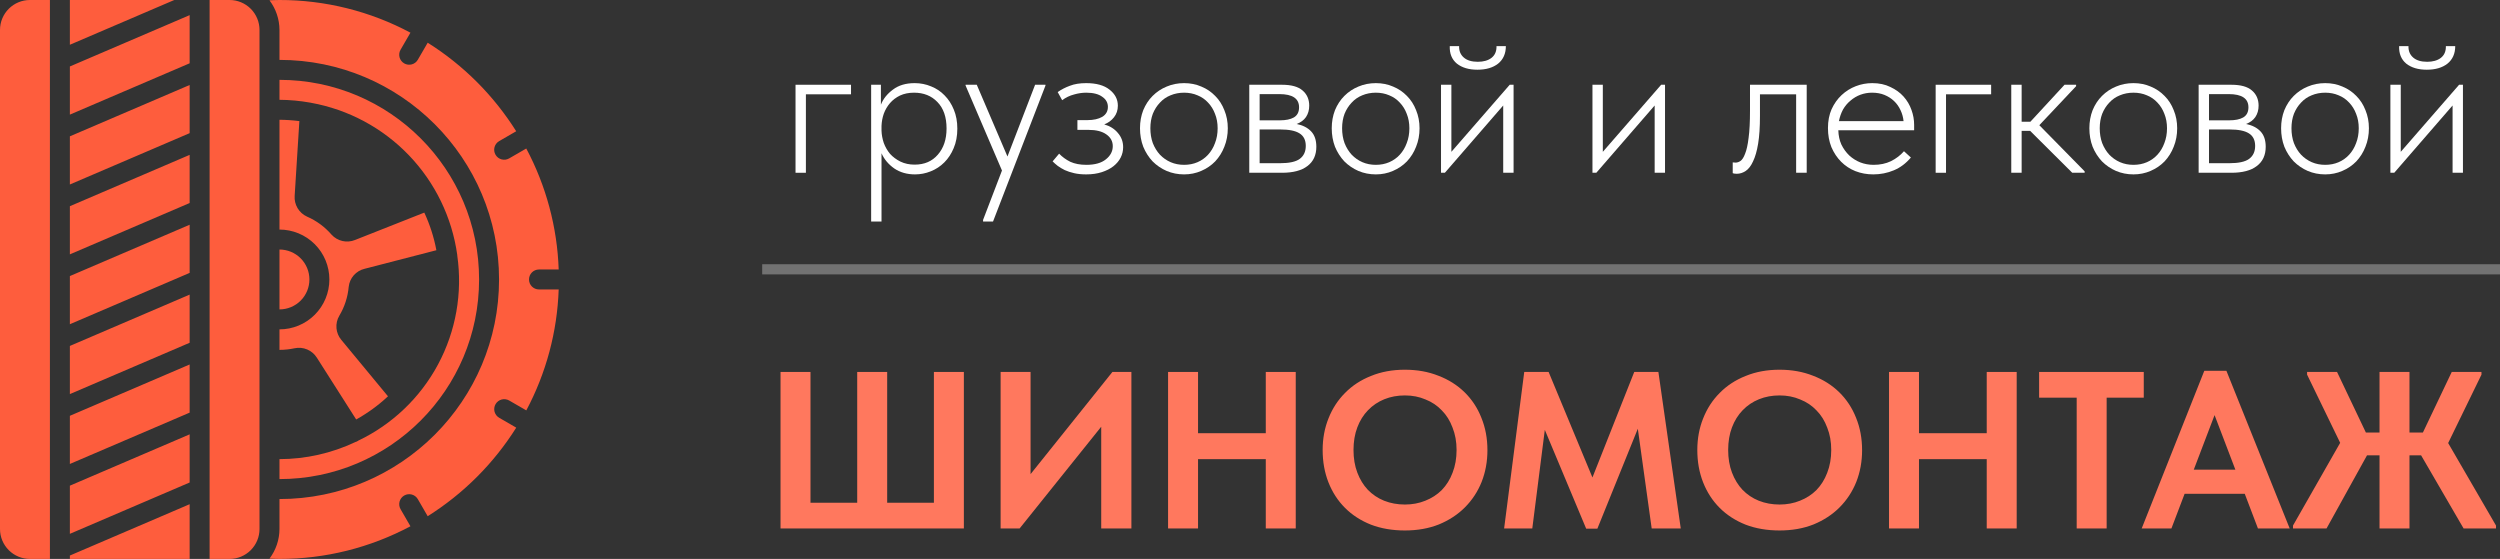 <svg width="246" height="55" viewBox="0 0 246 55" fill="none" xmlns="http://www.w3.org/2000/svg">
<rect x="0" y="0" width="246" height="55" fill="#333333" stroke="none"/>
<g clip-path="url(#clip0_4_772)">
<path d="M27.5 34.427C27.998 34.427 28.494 34.375 28.98 34.27C29.398 34.18 29.834 34.221 30.227 34.387C30.621 34.554 30.954 34.837 31.181 35.2L35.049 41.276C36.181 40.647 37.232 39.882 38.177 38.997L33.589 33.449C33.313 33.122 33.145 32.718 33.108 32.292C33.072 31.866 33.169 31.439 33.386 31.07C33.904 30.206 34.22 29.237 34.311 28.235C34.354 27.81 34.528 27.409 34.81 27.088C35.092 26.768 35.467 26.544 35.883 26.447L42.94 24.622C42.7 23.343 42.3 22.099 41.751 20.92L34.943 23.611C34.134 23.945 33.204 23.732 32.618 23.083C31.959 22.321 31.136 21.717 30.212 21.315C29.824 21.14 29.5 20.85 29.282 20.484C29.065 20.118 28.964 19.695 28.995 19.271L29.458 11.917C28.809 11.833 28.155 11.789 27.5 11.786V22.589C28.802 22.589 30.052 23.107 30.972 24.027C31.893 24.948 32.411 26.198 32.411 27.5C32.411 28.802 31.893 30.051 30.972 30.972C30.052 31.893 28.802 32.411 27.5 32.411V34.427Z" fill="#FE5D3D"/>
<path d="M27.5 24.553V30.446C28.281 30.446 29.031 30.136 29.583 29.583C30.136 29.031 30.446 28.281 30.446 27.5C30.446 26.718 30.136 25.969 29.583 25.416C29.031 24.864 28.281 24.553 27.5 24.553Z" fill="#FE5D3D"/>
<path d="M27.5 47.143C38.349 47.143 47.143 38.349 47.143 27.5C47.143 16.651 38.349 7.857 27.5 7.857V9.821C28.517 9.827 29.533 9.921 30.535 10.101H30.557C30.577 10.101 30.593 10.113 30.612 10.116C34.282 10.779 37.648 12.584 40.231 15.273C42.814 17.963 44.481 21.399 44.995 25.093V25.104C44.996 25.116 44.996 25.128 44.995 25.14C45.524 28.821 44.862 32.575 43.107 35.855C41.352 39.133 38.595 41.766 35.238 43.367L35.22 43.385C35.139 43.436 35.053 43.475 34.961 43.501C32.628 44.602 30.08 45.175 27.5 45.179V47.143Z" fill="#FE5D3D"/>
<path d="M40.387 3.216C36.421 1.1 31.995 -0.004 27.5 1.28473e-05C27.172 1.28473e-05 26.846 0.02 26.518 0.032C27.152 0.872 27.497 1.894 27.5 2.946V5.893C39.433 5.893 49.107 15.567 49.107 27.5C49.107 39.433 39.433 49.107 27.5 49.107V52.054C27.497 53.106 27.152 54.128 26.518 54.968C26.845 54.98 27.171 55 27.5 55C31.995 55.004 36.421 53.9 40.387 51.785L39.417 50.106C39.352 49.994 39.309 49.871 39.291 49.742C39.274 49.614 39.282 49.483 39.315 49.358C39.348 49.233 39.406 49.116 39.484 49.013C39.563 48.91 39.661 48.824 39.773 48.759C39.886 48.694 40.01 48.652 40.138 48.635C40.267 48.619 40.397 48.627 40.522 48.661C40.647 48.695 40.764 48.754 40.866 48.833C40.969 48.912 41.054 49.011 41.118 49.124L42.085 50.794C45.606 48.58 48.584 45.602 50.797 42.081L49.128 41.114C49.015 41.05 48.916 40.965 48.837 40.862C48.758 40.76 48.699 40.643 48.665 40.518C48.631 40.393 48.623 40.263 48.639 40.134C48.656 40.006 48.698 39.882 48.763 39.77C48.827 39.657 48.914 39.559 49.017 39.48C49.12 39.402 49.237 39.344 49.362 39.311C49.487 39.278 49.618 39.27 49.746 39.288C49.875 39.305 49.998 39.348 50.11 39.413L51.788 40.383C53.743 36.71 54.833 32.64 54.975 28.482H53.036C52.775 28.482 52.525 28.379 52.341 28.195C52.157 28.01 52.054 27.761 52.054 27.5C52.054 27.239 52.157 26.99 52.341 26.805C52.525 26.621 52.775 26.518 53.036 26.518H54.975C54.833 22.358 53.741 18.287 51.785 14.613L50.106 15.583C49.994 15.648 49.871 15.691 49.742 15.709C49.614 15.726 49.483 15.718 49.358 15.685C49.233 15.652 49.116 15.594 49.013 15.516C48.91 15.437 48.824 15.339 48.759 15.226C48.694 15.114 48.652 14.991 48.635 14.862C48.619 14.734 48.627 14.603 48.661 14.478C48.695 14.353 48.754 14.236 48.833 14.134C48.912 14.031 49.011 13.946 49.124 13.882L50.794 12.915C48.581 9.394 45.605 6.416 42.085 4.203L41.118 5.872C41.054 5.985 40.969 6.084 40.866 6.163C40.764 6.242 40.647 6.301 40.522 6.335C40.397 6.369 40.267 6.377 40.138 6.361C40.01 6.344 39.886 6.302 39.773 6.237C39.661 6.173 39.563 6.086 39.484 5.983C39.406 5.881 39.348 5.763 39.315 5.638C39.282 5.513 39.274 5.382 39.291 5.254C39.309 5.125 39.352 5.002 39.417 4.89L40.387 3.216ZM20.625 1.28473e-05V55H22.589C23.371 55 24.12 54.69 24.673 54.137C25.225 53.584 25.536 52.835 25.536 52.054V2.946C25.536 2.165 25.225 1.416 24.673 0.863C24.12 0.31 23.371 1.28473e-05 22.589 1.28473e-05H20.625ZM6.875 4.404L17.15 1.28473e-05H6.875V4.404ZM6.875 11.279L18.661 6.228V1.489L6.875 6.54V11.279ZM6.875 18.154L18.661 13.103V8.364L6.875 13.415V18.154ZM6.875 25.029L18.661 19.978V15.239L6.875 20.29V25.029ZM6.875 31.904L18.661 26.853V22.114L6.875 27.165V31.904ZM6.875 38.779L18.661 33.728V28.989L6.875 34.04V38.779ZM6.875 45.654L18.661 40.603V35.864L6.875 40.915V45.654ZM6.875 52.529L18.661 47.478V42.739L6.875 47.79V52.529ZM6.875 55H18.661V49.614L6.875 54.665V55ZM2.946 55H4.911V1.28473e-05H2.946C2.165 1.28473e-05 1.416 0.31 0.863 0.863C0.31 1.416 0 2.165 0 2.946L0 52.054C0 52.835 0.31 53.584 0.863 54.137C1.416 54.69 2.165 55 2.946 55Z" fill="#FE5D3D"/>
</g>
<path d="M78.28 8.34H83.74V9.28H79.3V17H78.28V8.34Z" fill="white"/>
<path d="M85.721 21.8V8.34H86.681V10.3C86.908 9.727 87.301 9.233 87.861 8.82C88.421 8.393 89.135 8.18 90.001 8.18C90.575 8.18 91.115 8.287 91.621 8.5C92.128 8.7 92.568 8.993 92.941 9.38C93.328 9.767 93.635 10.24 93.861 10.8C94.088 11.347 94.201 11.967 94.201 12.66C94.201 13.38 94.081 14.02 93.841 14.58C93.615 15.127 93.308 15.593 92.921 15.98C92.535 16.367 92.088 16.66 91.581 16.86C91.088 17.06 90.575 17.16 90.041 17.16C89.255 17.16 88.575 16.967 88.001 16.58C87.428 16.18 87.008 15.68 86.741 15.08V21.8H85.721ZM89.941 9.12C89.421 9.12 88.961 9.213 88.561 9.4C88.175 9.587 87.848 9.833 87.581 10.14C87.315 10.447 87.108 10.8 86.961 11.2C86.828 11.587 86.755 11.987 86.741 12.4V12.86C86.755 13.26 86.828 13.66 86.961 14.06C87.108 14.46 87.315 14.82 87.581 15.14C87.861 15.447 88.201 15.7 88.601 15.9C89.015 16.1 89.481 16.2 90.001 16.2C90.961 16.2 91.721 15.873 92.281 15.22C92.855 14.567 93.141 13.707 93.141 12.64C93.141 11.52 92.841 10.653 92.241 10.04C91.655 9.427 90.888 9.12 89.941 9.12Z" fill="white"/>
<path d="M96.734 21.64L98.594 16.78L95.014 8.42V8.34H96.114L99.134 15.4L101.854 8.34H102.874V8.42L97.714 21.8H96.734V21.64Z" fill="white"/>
<path d="M106.877 17.16C106.437 17.16 106.044 17.12 105.697 17.04C105.35 16.96 105.044 16.86 104.777 16.74C104.51 16.607 104.277 16.467 104.077 16.32C103.89 16.173 103.724 16.027 103.577 15.88L104.217 15.12C104.524 15.44 104.89 15.707 105.317 15.92C105.757 16.12 106.284 16.22 106.897 16.22C107.737 16.22 108.377 16.04 108.817 15.68C109.27 15.32 109.497 14.887 109.497 14.38C109.497 13.9 109.284 13.513 108.857 13.22C108.444 12.927 107.864 12.78 107.117 12.78H106.017V11.82H106.997C107.597 11.82 108.084 11.713 108.457 11.5C108.83 11.273 109.017 10.947 109.017 10.52C109.017 10.107 108.83 9.773 108.457 9.52C108.097 9.253 107.57 9.12 106.877 9.12C106.49 9.12 106.09 9.18 105.677 9.3C105.264 9.407 104.877 9.593 104.517 9.86L104.077 9.06C104.437 8.807 104.837 8.6 105.277 8.44C105.717 8.267 106.25 8.18 106.877 8.18C107.877 8.18 108.644 8.393 109.177 8.82C109.724 9.247 109.997 9.773 109.997 10.4C109.997 10.84 109.87 11.22 109.617 11.54C109.364 11.86 109.044 12.093 108.657 12.24C109.217 12.4 109.664 12.68 109.997 13.08C110.344 13.48 110.517 13.947 110.517 14.48C110.517 14.84 110.437 15.18 110.277 15.5C110.117 15.82 109.877 16.107 109.557 16.36C109.25 16.6 108.87 16.793 108.417 16.94C107.964 17.087 107.45 17.16 106.877 17.16Z" fill="white"/>
<path d="M116.516 17.16C115.903 17.16 115.329 17.047 114.796 16.82C114.276 16.593 113.816 16.28 113.416 15.88C113.029 15.467 112.723 14.987 112.496 14.44C112.283 13.88 112.176 13.273 112.176 12.62C112.176 11.98 112.283 11.387 112.496 10.84C112.723 10.293 113.029 9.827 113.416 9.44C113.816 9.04 114.276 8.733 114.796 8.52C115.329 8.293 115.903 8.18 116.516 8.18C117.129 8.18 117.696 8.293 118.216 8.52C118.736 8.733 119.189 9.04 119.576 9.44C119.963 9.827 120.263 10.293 120.476 10.84C120.703 11.387 120.816 11.98 120.816 12.62C120.816 13.273 120.703 13.88 120.476 14.44C120.263 14.987 119.963 15.467 119.576 15.88C119.189 16.28 118.729 16.593 118.196 16.82C117.676 17.047 117.116 17.16 116.516 17.16ZM116.516 16.22C116.996 16.22 117.436 16.133 117.836 15.96C118.236 15.787 118.583 15.54 118.876 15.22C119.169 14.9 119.396 14.52 119.556 14.08C119.729 13.64 119.816 13.153 119.816 12.62C119.816 12.1 119.729 11.627 119.556 11.2C119.396 10.773 119.169 10.407 118.876 10.1C118.583 9.78 118.236 9.54 117.836 9.38C117.436 9.207 116.996 9.12 116.516 9.12C116.036 9.12 115.589 9.207 115.176 9.38C114.776 9.54 114.429 9.78 114.136 10.1C113.843 10.407 113.609 10.773 113.436 11.2C113.276 11.627 113.196 12.1 113.196 12.62C113.196 13.153 113.276 13.64 113.436 14.08C113.609 14.52 113.843 14.9 114.136 15.22C114.443 15.54 114.796 15.787 115.196 15.96C115.596 16.133 116.036 16.22 116.516 16.22Z" fill="white"/>
<path d="M122.928 8.34H126.148C127.068 8.34 127.742 8.527 128.168 8.9C128.608 9.273 128.828 9.773 128.828 10.4C128.828 10.827 128.722 11.2 128.508 11.52C128.295 11.827 127.988 12.053 127.588 12.2C128.188 12.32 128.662 12.56 129.008 12.92C129.355 13.28 129.528 13.787 129.528 14.44C129.528 15.267 129.235 15.9 128.648 16.34C128.075 16.78 127.242 17 126.148 17H122.928V8.34ZM123.948 12.74V16.06H125.948C126.855 16.06 127.502 15.92 127.888 15.64C128.288 15.347 128.488 14.92 128.488 14.36C128.488 13.787 128.282 13.373 127.868 13.12C127.468 12.867 126.842 12.74 125.988 12.74H123.948ZM123.948 9.26V11.84H125.948C126.522 11.84 126.975 11.747 127.308 11.56C127.655 11.36 127.828 11.027 127.828 10.56C127.828 9.693 127.182 9.26 125.888 9.26H123.948Z" fill="white"/>
<path d="M135.383 17.16C134.77 17.16 134.196 17.047 133.663 16.82C133.143 16.593 132.683 16.28 132.283 15.88C131.896 15.467 131.59 14.987 131.363 14.44C131.15 13.88 131.043 13.273 131.043 12.62C131.043 11.98 131.15 11.387 131.363 10.84C131.59 10.293 131.896 9.827 132.283 9.44C132.683 9.04 133.143 8.733 133.663 8.52C134.196 8.293 134.77 8.18 135.383 8.18C135.996 8.18 136.563 8.293 137.083 8.52C137.603 8.733 138.056 9.04 138.443 9.44C138.83 9.827 139.13 10.293 139.343 10.84C139.57 11.387 139.683 11.98 139.683 12.62C139.683 13.273 139.57 13.88 139.343 14.44C139.13 14.987 138.83 15.467 138.443 15.88C138.056 16.28 137.596 16.593 137.063 16.82C136.543 17.047 135.983 17.16 135.383 17.16ZM135.383 16.22C135.863 16.22 136.303 16.133 136.703 15.96C137.103 15.787 137.45 15.54 137.743 15.22C138.036 14.9 138.263 14.52 138.423 14.08C138.596 13.64 138.683 13.153 138.683 12.62C138.683 12.1 138.596 11.627 138.423 11.2C138.263 10.773 138.036 10.407 137.743 10.1C137.45 9.78 137.103 9.54 136.703 9.38C136.303 9.207 135.863 9.12 135.383 9.12C134.903 9.12 134.456 9.207 134.043 9.38C133.643 9.54 133.296 9.78 133.003 10.1C132.71 10.407 132.476 10.773 132.303 11.2C132.143 11.627 132.063 12.1 132.063 12.62C132.063 13.153 132.143 13.64 132.303 14.08C132.476 14.52 132.71 14.9 133.003 15.22C133.31 15.54 133.663 15.787 134.063 15.96C134.463 16.133 134.903 16.22 135.383 16.22Z" fill="white"/>
<path d="M141.796 8.34H142.816V14.94L148.556 8.34H148.936V17H147.916V10.38L142.176 17H141.796V8.34ZM145.376 6.86C144.536 6.86 143.862 6.66 143.356 6.26C142.862 5.847 142.629 5.273 142.656 4.54H143.576C143.562 5.007 143.716 5.38 144.036 5.66C144.356 5.94 144.816 6.08 145.416 6.08C145.976 6.08 146.422 5.953 146.756 5.7C147.102 5.433 147.269 5.047 147.256 4.54H148.176C148.176 5.273 147.922 5.847 147.416 6.26C146.909 6.66 146.229 6.86 145.376 6.86Z" fill="white"/>
<path d="M156.698 8.34H157.718V14.94L163.458 8.34H163.838V17H162.818V10.38L157.078 17H156.698V8.34Z" fill="white"/>
<path d="M170.9 17.1C170.794 17.1 170.707 17.093 170.64 17.08C170.574 17.067 170.527 17.053 170.5 17.04V15.98C170.554 15.993 170.647 16 170.78 16C170.94 16 171.1 15.947 171.26 15.84C171.434 15.72 171.587 15.48 171.72 15.12C171.867 14.76 171.98 14.247 172.06 13.58C172.154 12.9 172.2 12 172.2 10.88V8.34H177.78V17H176.74V9.28H173.18V11.42C173.18 12.5 173.12 13.407 173 14.14C172.88 14.86 172.714 15.44 172.5 15.88C172.3 16.32 172.06 16.633 171.78 16.82C171.5 17.007 171.207 17.1 170.9 17.1Z" fill="white"/>
<path d="M184.331 17.16C183.705 17.16 183.118 17.053 182.571 16.84C182.038 16.627 181.571 16.32 181.171 15.92C180.771 15.52 180.451 15.04 180.211 14.48C179.985 13.92 179.871 13.293 179.871 12.6C179.871 11.907 179.991 11.287 180.231 10.74C180.485 10.193 180.811 9.733 181.211 9.36C181.625 8.973 182.091 8.68 182.611 8.48C183.131 8.28 183.671 8.18 184.231 8.18C184.911 8.18 185.505 8.307 186.011 8.56C186.531 8.8 186.965 9.113 187.311 9.5C187.658 9.887 187.918 10.327 188.091 10.82C188.265 11.3 188.351 11.787 188.351 12.28V12.82H180.891C180.905 13.34 181.005 13.807 181.191 14.22C181.391 14.633 181.651 14.993 181.971 15.3C182.291 15.593 182.651 15.82 183.051 15.98C183.465 16.14 183.905 16.22 184.371 16.22C184.998 16.22 185.565 16.1 186.071 15.86C186.578 15.607 187.005 15.28 187.351 14.88L188.031 15.5C187.551 16.073 186.991 16.493 186.351 16.76C185.711 17.027 185.038 17.16 184.331 17.16ZM184.211 9.12C183.811 9.12 183.431 9.187 183.071 9.32C182.711 9.453 182.385 9.647 182.091 9.9C181.798 10.14 181.551 10.433 181.351 10.78C181.165 11.127 181.031 11.507 180.951 11.92H187.311C187.271 11.533 187.171 11.173 187.011 10.84C186.851 10.493 186.638 10.193 186.371 9.94C186.105 9.687 185.791 9.487 185.431 9.34C185.071 9.193 184.665 9.12 184.211 9.12Z" fill="white"/>
<path d="M190.468 8.34H195.928V9.28H191.488V17H190.468V8.34Z" fill="white"/>
<path d="M197.909 8.34H198.929V11.98H199.789L203.149 8.34H204.289V8.48L200.669 12.32L205.129 16.86V17H203.909L199.769 12.88H198.929V17H197.909V8.34Z" fill="white"/>
<path d="M209.934 17.16C209.321 17.16 208.747 17.047 208.214 16.82C207.694 16.593 207.234 16.28 206.834 15.88C206.447 15.467 206.141 14.987 205.914 14.44C205.701 13.88 205.594 13.273 205.594 12.62C205.594 11.98 205.701 11.387 205.914 10.84C206.141 10.293 206.447 9.827 206.834 9.44C207.234 9.04 207.694 8.733 208.214 8.52C208.747 8.293 209.321 8.18 209.934 8.18C210.547 8.18 211.114 8.293 211.634 8.52C212.154 8.733 212.607 9.04 212.994 9.44C213.381 9.827 213.681 10.293 213.894 10.84C214.121 11.387 214.234 11.98 214.234 12.62C214.234 13.273 214.121 13.88 213.894 14.44C213.681 14.987 213.381 15.467 212.994 15.88C212.607 16.28 212.147 16.593 211.614 16.82C211.094 17.047 210.534 17.16 209.934 17.16ZM209.934 16.22C210.414 16.22 210.854 16.133 211.254 15.96C211.654 15.787 212.001 15.54 212.294 15.22C212.587 14.9 212.814 14.52 212.974 14.08C213.147 13.64 213.234 13.153 213.234 12.62C213.234 12.1 213.147 11.627 212.974 11.2C212.814 10.773 212.587 10.407 212.294 10.1C212.001 9.78 211.654 9.54 211.254 9.38C210.854 9.207 210.414 9.12 209.934 9.12C209.454 9.12 209.007 9.207 208.594 9.38C208.194 9.54 207.847 9.78 207.554 10.1C207.261 10.407 207.027 10.773 206.854 11.2C206.694 11.627 206.614 12.1 206.614 12.62C206.614 13.153 206.694 13.64 206.854 14.08C207.027 14.52 207.261 14.9 207.554 15.22C207.861 15.54 208.214 15.787 208.614 15.96C209.014 16.133 209.454 16.22 209.934 16.22Z" fill="white"/>
<path d="M216.346 8.34H219.566C220.486 8.34 221.16 8.527 221.586 8.9C222.026 9.273 222.246 9.773 222.246 10.4C222.246 10.827 222.14 11.2 221.926 11.52C221.713 11.827 221.406 12.053 221.006 12.2C221.606 12.32 222.08 12.56 222.426 12.92C222.773 13.28 222.946 13.787 222.946 14.44C222.946 15.267 222.653 15.9 222.066 16.34C221.493 16.78 220.66 17 219.566 17H216.346V8.34ZM217.366 12.74V16.06H219.366C220.273 16.06 220.92 15.92 221.306 15.64C221.706 15.347 221.906 14.92 221.906 14.36C221.906 13.787 221.7 13.373 221.286 13.12C220.886 12.867 220.26 12.74 219.406 12.74H217.366ZM217.366 9.26V11.84H219.366C219.94 11.84 220.393 11.747 220.726 11.56C221.073 11.36 221.246 11.027 221.246 10.56C221.246 9.693 220.6 9.26 219.306 9.26H217.366Z" fill="white"/>
<path d="M228.801 17.16C228.188 17.16 227.614 17.047 227.081 16.82C226.561 16.593 226.101 16.28 225.701 15.88C225.314 15.467 225.008 14.987 224.781 14.44C224.568 13.88 224.461 13.273 224.461 12.62C224.461 11.98 224.568 11.387 224.781 10.84C225.008 10.293 225.314 9.827 225.701 9.44C226.101 9.04 226.561 8.733 227.081 8.52C227.614 8.293 228.188 8.18 228.801 8.18C229.414 8.18 229.981 8.293 230.501 8.52C231.021 8.733 231.474 9.04 231.861 9.44C232.248 9.827 232.548 10.293 232.761 10.84C232.988 11.387 233.101 11.98 233.101 12.62C233.101 13.273 232.988 13.88 232.761 14.44C232.548 14.987 232.248 15.467 231.861 15.88C231.474 16.28 231.014 16.593 230.481 16.82C229.961 17.047 229.401 17.16 228.801 17.16ZM228.801 16.22C229.281 16.22 229.721 16.133 230.121 15.96C230.521 15.787 230.868 15.54 231.161 15.22C231.454 14.9 231.681 14.52 231.841 14.08C232.014 13.64 232.101 13.153 232.101 12.62C232.101 12.1 232.014 11.627 231.841 11.2C231.681 10.773 231.454 10.407 231.161 10.1C230.868 9.78 230.521 9.54 230.121 9.38C229.721 9.207 229.281 9.12 228.801 9.12C228.321 9.12 227.874 9.207 227.461 9.38C227.061 9.54 226.714 9.78 226.421 10.1C226.128 10.407 225.894 10.773 225.721 11.2C225.561 11.627 225.481 12.1 225.481 12.62C225.481 13.153 225.561 13.64 225.721 14.08C225.894 14.52 226.128 14.9 226.421 15.22C226.728 15.54 227.081 15.787 227.481 15.96C227.881 16.133 228.321 16.22 228.801 16.22Z" fill="white"/>
<path d="M235.214 8.34H236.234V14.94L241.974 8.34H242.354V17H241.334V10.38L235.594 17H235.214V8.34ZM238.794 6.86C237.954 6.86 237.28 6.66 236.774 6.26C236.28 5.847 236.047 5.273 236.074 4.54H236.994C236.98 5.007 237.134 5.38 237.454 5.66C237.774 5.94 238.234 6.08 238.834 6.08C239.394 6.08 239.84 5.953 240.174 5.7C240.52 5.433 240.687 5.047 240.674 4.54H241.594C241.594 5.273 241.34 5.847 240.834 6.26C240.327 6.66 239.647 6.86 238.794 6.86Z" fill="white"/>
<path d="M76.804 36.6H79.752V49.47H84.35V36.6H87.298V49.47H91.896V36.6H94.844V52H76.804V36.6Z" fill="#FF785E"/>
<path d="M98.46 36.6H101.408V46.654L109.46 36.6H111.33V52H108.36V41.99L100.33 52H98.46V36.6Z" fill="#FF785E"/>
<path d="M124.553 45.18H117.887V52H114.939V36.6H117.887V42.628H124.553V36.6H127.501V52H124.553V45.18Z" fill="#FF785E"/>
<path d="M138.245 49.646C138.963 49.646 139.631 49.521 140.247 49.272C140.877 49.023 141.42 48.671 141.875 48.216C142.329 47.746 142.681 47.182 142.931 46.522C143.195 45.847 143.327 45.099 143.327 44.278C143.327 43.471 143.195 42.738 142.931 42.078C142.681 41.403 142.329 40.839 141.875 40.384C141.435 39.915 140.899 39.555 140.269 39.306C139.653 39.042 138.978 38.91 138.245 38.91C137.511 38.91 136.837 39.035 136.221 39.284C135.605 39.533 135.069 39.892 134.615 40.362C134.16 40.831 133.808 41.396 133.559 42.056C133.309 42.716 133.185 43.457 133.185 44.278C133.185 45.099 133.309 45.84 133.559 46.5C133.808 47.16 134.153 47.725 134.593 48.194C135.047 48.663 135.583 49.023 136.199 49.272C136.829 49.521 137.511 49.646 138.245 49.646ZM138.245 52.198C137.013 52.198 135.898 52.007 134.901 51.626C133.903 51.23 133.053 50.68 132.349 49.976C131.645 49.272 131.102 48.436 130.721 47.468C130.339 46.5 130.149 45.437 130.149 44.278C130.149 43.163 130.339 42.129 130.721 41.176C131.102 40.208 131.645 39.372 132.349 38.668C133.053 37.949 133.903 37.392 134.901 36.996C135.898 36.585 137.013 36.38 138.245 36.38C139.447 36.38 140.547 36.578 141.545 36.974C142.542 37.355 143.4 37.898 144.119 38.602C144.837 39.306 145.387 40.142 145.769 41.11C146.165 42.078 146.363 43.141 146.363 44.3C146.363 45.414 146.172 46.456 145.791 47.424C145.409 48.377 144.859 49.213 144.141 49.932C143.437 50.636 142.586 51.193 141.589 51.604C140.591 52 139.477 52.198 138.245 52.198Z" fill="#FF785E"/>
<path d="M149.986 36.6H152.384L156.696 46.984L160.81 36.6H163.186L165.386 52H162.526L161.162 42.188L157.18 52.022H156.08L152.01 42.298L150.778 52H148.006L149.986 36.6Z" fill="#FF785E"/>
<path d="M175.112 49.646C175.83 49.646 176.498 49.521 177.114 49.272C177.744 49.023 178.287 48.671 178.742 48.216C179.196 47.746 179.548 47.182 179.798 46.522C180.062 45.847 180.194 45.099 180.194 44.278C180.194 43.471 180.062 42.738 179.798 42.078C179.548 41.403 179.196 40.839 178.742 40.384C178.302 39.915 177.766 39.555 177.136 39.306C176.52 39.042 175.845 38.91 175.112 38.91C174.378 38.91 173.704 39.035 173.088 39.284C172.472 39.533 171.936 39.892 171.482 40.362C171.027 40.831 170.675 41.396 170.426 42.056C170.176 42.716 170.052 43.457 170.052 44.278C170.052 45.099 170.176 45.84 170.426 46.5C170.675 47.16 171.02 47.725 171.46 48.194C171.914 48.663 172.45 49.023 173.066 49.272C173.696 49.521 174.378 49.646 175.112 49.646ZM175.112 52.198C173.88 52.198 172.765 52.007 171.768 51.626C170.77 51.23 169.92 50.68 169.216 49.976C168.512 49.272 167.969 48.436 167.588 47.468C167.206 46.5 167.016 45.437 167.016 44.278C167.016 43.163 167.206 42.129 167.588 41.176C167.969 40.208 168.512 39.372 169.216 38.668C169.92 37.949 170.77 37.392 171.768 36.996C172.765 36.585 173.88 36.38 175.112 36.38C176.314 36.38 177.414 36.578 178.412 36.974C179.409 37.355 180.267 37.898 180.986 38.602C181.704 39.306 182.254 40.142 182.636 41.11C183.032 42.078 183.23 43.141 183.23 44.3C183.23 45.414 183.039 46.456 182.658 47.424C182.276 48.377 181.726 49.213 181.008 49.932C180.304 50.636 179.453 51.193 178.456 51.604C177.458 52 176.344 52.198 175.112 52.198Z" fill="#FF785E"/>
<path d="M195.494 45.18H188.828V52H185.88V36.6H188.828V42.628H195.494V36.6H198.442V52H195.494V45.18Z" fill="#FF785E"/>
<path d="M204.346 39.13H200.65V36.6H210.946V39.13H207.294V52H204.346V39.13Z" fill="#FF785E"/>
<path d="M216.902 36.49H219.08L225.306 52H222.182L220.884 48.59H214.966L213.668 52H210.742L216.902 36.49ZM215.868 46.214H219.96L217.914 40.846L215.868 46.214Z" fill="#FF785E"/>
<path d="M238.237 44.806H237.093V52H234.145V44.806H232.913L228.931 52H225.631V51.714L230.273 43.574L227.017 36.864V36.6H229.965L232.803 42.562H234.145V36.6H237.093V42.562H238.413L241.251 36.6H244.177V36.864L240.899 43.596L245.607 51.714V52H242.417L238.237 44.806Z" fill="#FF785E"/>
<line x1="75" y1="26.5" x2="246" y2="26.5" stroke="#727272"/>
<defs>
<clipPath id="clip0_4_772">
<rect width="55" height="55" fill="white"/>
</clipPath>
</defs>
</svg>
